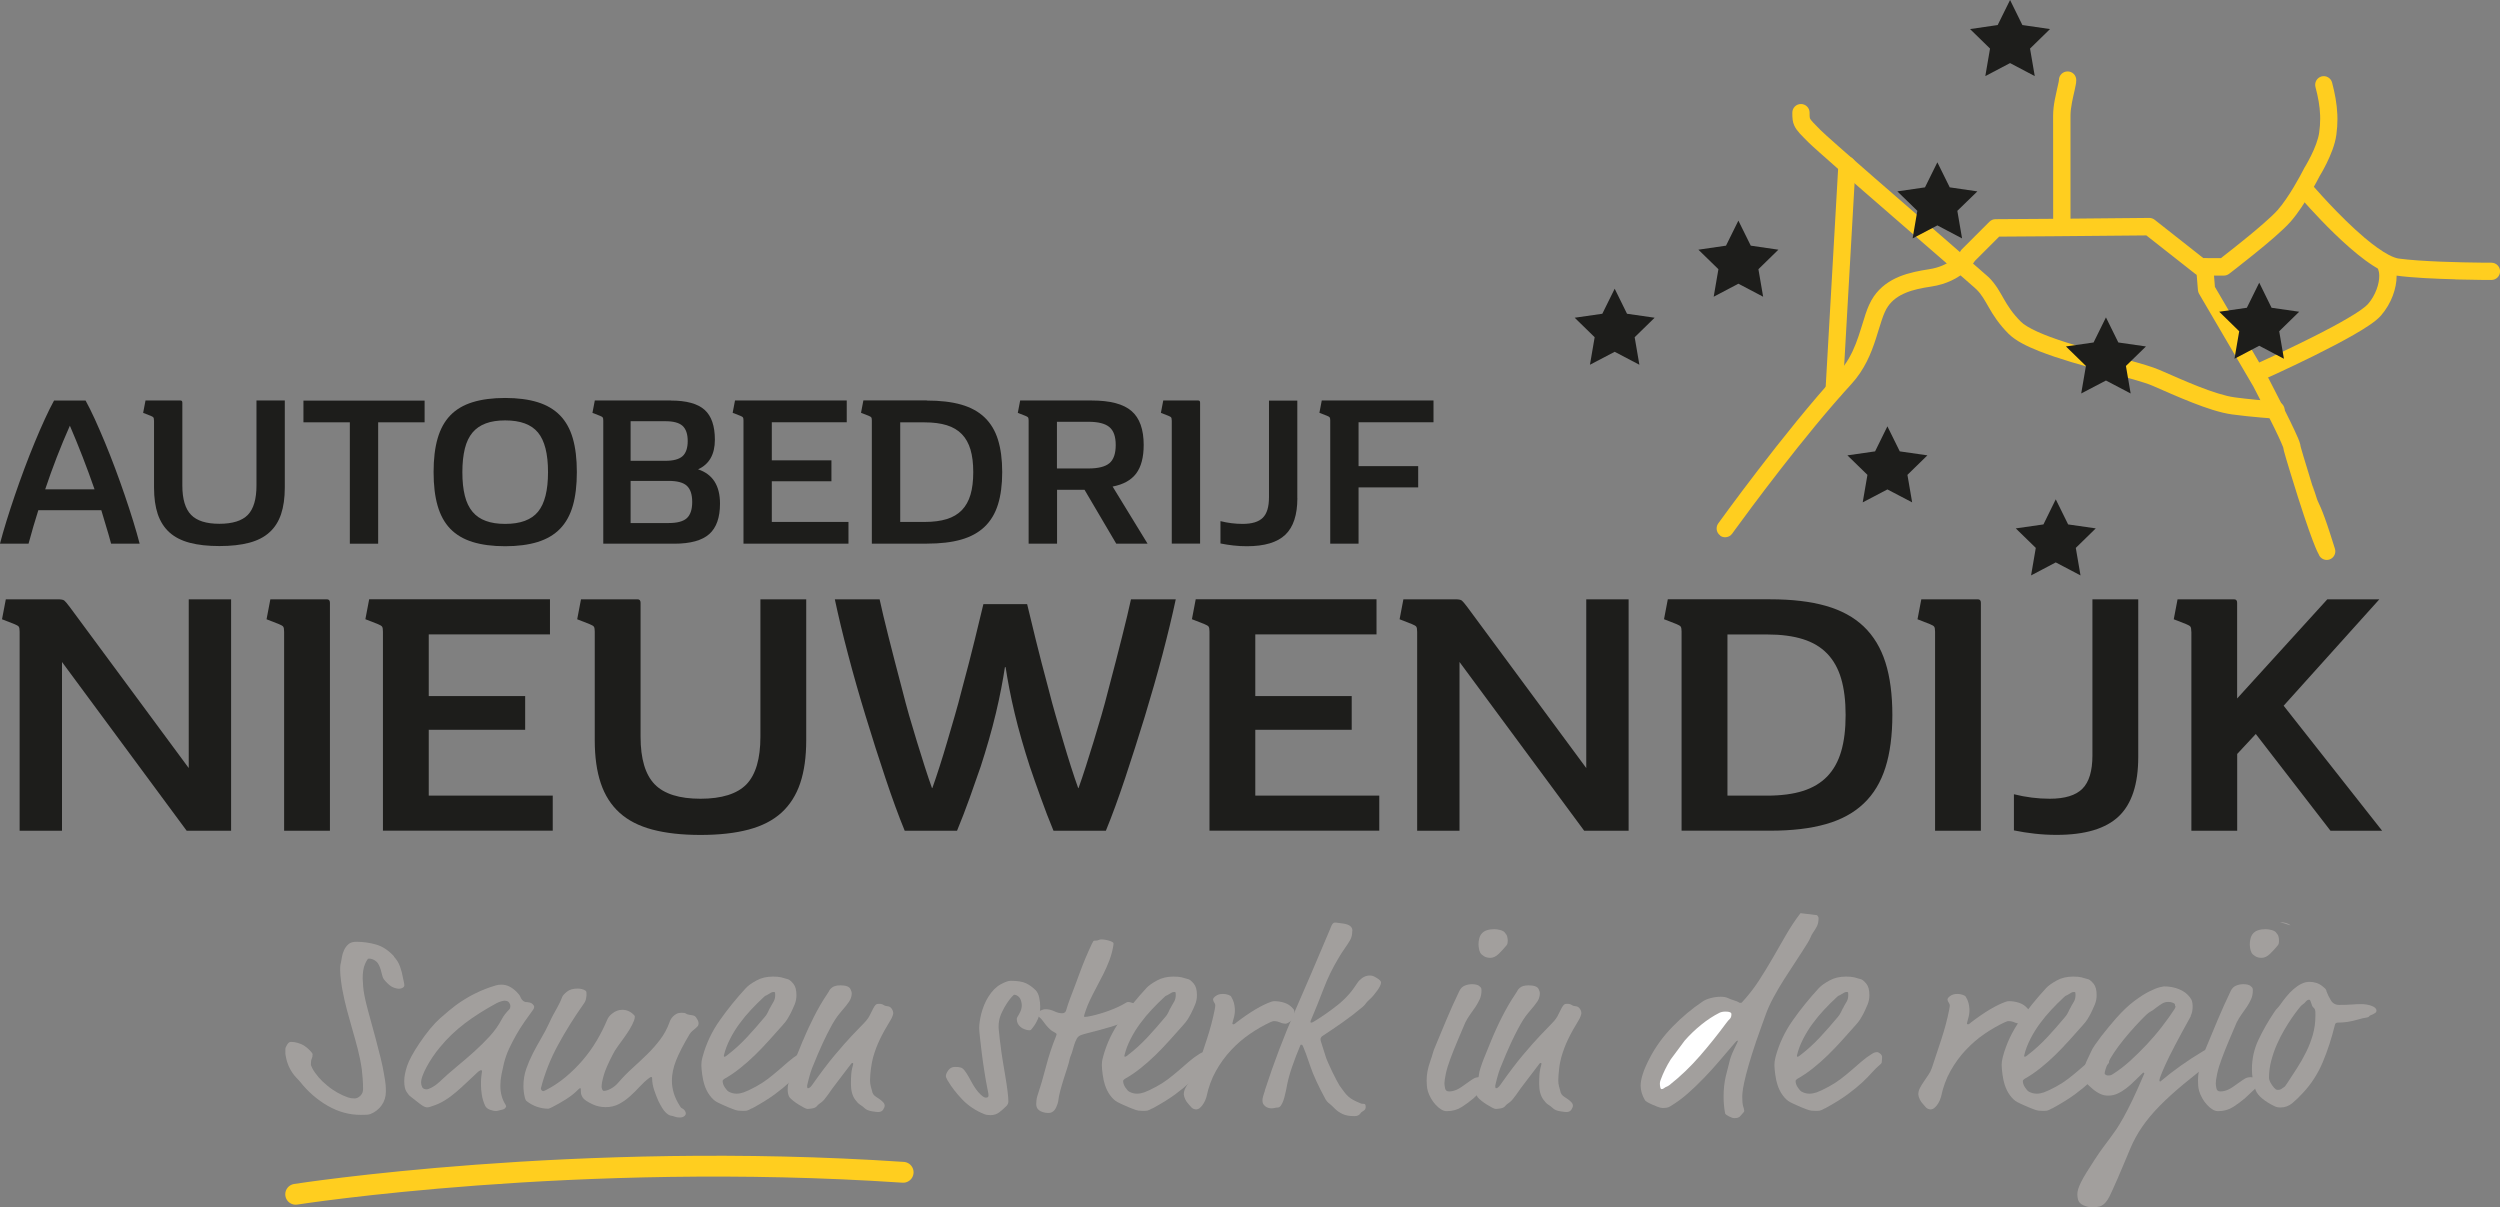 <?xml version="1.0" encoding="UTF-8"?>
<svg id="Laag_1" data-name="Laag 1" xmlns="http://www.w3.org/2000/svg" viewBox="0 0 434.34 209.73">
  <rect x="0" y="0" width="434.34" height="209.73" fill="#808080" stroke="none"/>
  <defs>
    <style>
      .cls-1 {
        fill: #ffce1f;
      }

      .cls-1, .cls-2, .cls-3, .cls-4 {
        stroke-width: 0px;
      }

      .cls-2 {
        fill: #a29f9d;
      }

      .cls-5 {
        fill: none;
        stroke: #ffce1f;
        stroke-linecap: round;
        stroke-linejoin: round;
        stroke-width: 3.62px;
      }

      .cls-3 {
        fill: #1d1d1b;
      }

      .cls-4 {
        fill: #fff;
      }
    </style>
  </defs>
  <path class="cls-3" d="M3.41,109.75c0-.44-.05-.73-.15-.87-.1-.14-.35-.29-.75-.45l-2.16-.84.66-3.47h8.98c.6,0,.99.07,1.17.21.18.14.51.53.99,1.17l20.64,27.94v-29.32h7.36v40.21h-7.72l-21.66-29.32v29.32H3.41v-34.58Z"/>
  <path class="cls-3" d="M49.36,109.75c0-.44-.05-.73-.15-.87-.1-.14-.35-.29-.75-.45l-2.15-.84.66-3.47h9.81c.36,0,.54.2.54.6v39.61h-7.96v-34.58Z"/>
  <path class="cls-3" d="M95.55,104.12v6.1h-21.06v10.71h16.75v5.86h-16.75v11.43h21.54v6.1h-29.5v-34.58c0-.44-.05-.73-.15-.87-.1-.14-.35-.29-.75-.45l-2.15-.84.66-3.47h31.41Z"/>
  <path class="cls-3" d="M103.33,109.75c0-.44-.05-.73-.15-.87-.1-.14-.35-.29-.75-.45l-2.15-.84.66-3.47h9.81c.36,0,.54.2.54.6v23.28c0,3.83.82,6.58,2.45,8.26,1.63,1.68,4.29,2.51,7.96,2.51s6.37-.84,7.99-2.51c1.61-1.68,2.42-4.43,2.42-8.26v-23.87h7.96v24.47c0,2.91-.35,5.41-1.05,7.48-.7,2.07-1.79,3.78-3.26,5.12-1.48,1.34-3.38,2.31-5.71,2.93-2.33.62-5.12.93-8.35.93s-6.01-.31-8.35-.93c-2.33-.62-4.24-1.59-5.71-2.93-1.48-1.34-2.56-3.04-3.26-5.12-.7-2.07-1.05-4.57-1.05-7.48v-18.85Z"/>
  <path class="cls-3" d="M174.59,115.91c-.16,1.08-.37,2.29-.63,3.65-.26,1.36-.57,2.79-.93,4.31-.36,1.52-.77,3.07-1.23,4.67-.46,1.6-.93,3.13-1.41,4.61-.56,1.64-1.2,3.45-1.91,5.44-.72,2-1.45,3.91-2.21,5.74h-9.09c-1.08-2.63-2.19-5.68-3.35-9.15-1.16-3.47-2.3-7.03-3.41-10.68-1.12-3.65-2.15-7.25-3.08-10.8-.94-3.55-1.7-6.74-2.3-9.57h7.78c.36,1.67.87,3.82,1.53,6.43.66,2.61,1.46,5.74,2.42,9.36.36,1.44.76,2.91,1.19,4.43.44,1.52.89,3.02,1.35,4.52.46,1.5.91,2.93,1.35,4.31.44,1.38.86,2.62,1.26,3.74h.06c.4-1.12.82-2.36,1.26-3.74.44-1.37.88-2.81,1.32-4.31.44-1.5.88-3,1.32-4.52.44-1.52.84-2.99,1.2-4.43.92-3.39,1.67-6.31,2.27-8.77.6-2.45,1.1-4.52,1.5-6.19h7.6c.4,1.67.9,3.74,1.5,6.19.6,2.45,1.36,5.37,2.27,8.77.36,1.44.76,2.91,1.2,4.43.44,1.52.88,3.02,1.32,4.52.44,1.5.88,2.93,1.32,4.31.44,1.38.86,2.62,1.26,3.74h.06c.4-1.12.82-2.36,1.26-3.74.44-1.37.89-2.81,1.35-4.31.46-1.5.91-3,1.35-4.52.44-1.52.84-2.99,1.2-4.43.96-3.63,1.77-6.75,2.42-9.36.66-2.61,1.17-4.76,1.53-6.43h7.78c-.6,2.83-1.37,6.02-2.3,9.57-.94,3.55-1.97,7.15-3.08,10.8-1.12,3.65-2.26,7.21-3.41,10.68-1.16,3.47-2.27,6.52-3.35,9.15h-9.1c-.76-1.83-1.5-3.75-2.21-5.74-.72-1.99-1.36-3.81-1.91-5.44-.48-1.48-.95-3.01-1.41-4.61-.46-1.59-.87-3.15-1.23-4.67-.36-1.52-.67-2.95-.93-4.31-.26-1.36-.47-2.57-.63-3.65h-.06Z"/>
  <path class="cls-3" d="M239.15,104.12v6.1h-21.06v10.71h16.75v5.86h-16.75v11.43h21.54v6.1h-29.5v-34.58c0-.44-.05-.73-.15-.87-.1-.14-.35-.29-.75-.45l-2.15-.84.66-3.47h31.41Z"/>
  <path class="cls-3" d="M246.21,109.75c0-.44-.05-.73-.15-.87-.1-.14-.35-.29-.75-.45l-2.15-.84.66-3.47h8.97c.6,0,.99.07,1.17.21.18.14.51.53.99,1.17l20.64,27.94v-29.32h7.36v40.21h-7.72l-21.66-29.32v29.32h-7.36v-34.58Z"/>
  <path class="cls-3" d="M307.59,104.12c3.75,0,6.96.38,9.63,1.14,2.67.76,4.87,1.96,6.58,3.59,1.71,1.64,2.97,3.72,3.77,6.25.8,2.53,1.2,5.58,1.2,9.12s-.4,6.59-1.2,9.12c-.8,2.53-2.05,4.62-3.77,6.25-1.72,1.64-3.91,2.83-6.58,3.59-2.67.76-5.88,1.14-9.63,1.14h-15.44v-34.58c0-.44-.05-.73-.15-.87-.1-.14-.35-.29-.75-.45l-2.15-.84.66-3.47h17.83ZM300.12,138.23h6.88c2.43,0,4.51-.27,6.22-.81,1.71-.54,3.12-1.38,4.22-2.51,1.1-1.14,1.91-2.58,2.43-4.34.52-1.75.78-3.87.78-6.34s-.26-4.59-.78-6.34c-.52-1.76-1.33-3.2-2.43-4.34-1.1-1.14-2.5-1.97-4.22-2.51-1.72-.54-3.79-.81-6.22-.81h-6.88v28Z"/>
  <path class="cls-3" d="M336.19,109.75c0-.44-.05-.73-.15-.87-.1-.14-.35-.29-.75-.45l-2.15-.84.66-3.47h9.81c.36,0,.54.2.54.6v39.61h-7.96v-34.58Z"/>
  <path class="cls-3" d="M371.49,131.53c0,4.71-1.13,8.14-3.38,10.29-2.26,2.15-5.86,3.23-10.8,3.23-1.28,0-2.54-.07-3.8-.21-1.26-.14-2.46-.33-3.62-.57v-6.28c2.07.52,4.15.78,6.22.78,2.63,0,4.53-.58,5.68-1.74,1.16-1.16,1.74-3.09,1.74-5.8v-27.1h7.96v27.4Z"/>
  <path class="cls-3" d="M380.71,109.75c0-.44-.05-.73-.15-.87-.1-.14-.35-.29-.75-.45l-2.15-.84.66-3.47h9.81c.36,0,.54.2.54.6v16.63l15.67-17.23h9.04l-16.63,18.49,17.11,21.72h-8.97l-12.98-16.81-3.23,3.47v13.34h-7.96v-34.58Z"/>
  <path class="cls-2" d="M396.09,160.2c.7,0,1.53.22,1.84.57"/>
  <g>
    <path class="cls-3" d="M14.87,69.59c.49.89,1.02,1.96,1.59,3.2.57,1.25,1.15,2.6,1.76,4.05.6,1.46,1.2,2.97,1.79,4.55.59,1.58,1.15,3.14,1.68,4.7.53,1.55,1.02,3.05,1.46,4.48.44,1.43.81,2.73,1.11,3.88h-4.96c-.27-1.01-.55-2-.85-2.96-.3-.96-.58-1.91-.85-2.85H6.66c-.3.94-.59,1.89-.87,2.85-.28.96-.56,1.95-.83,2.96H0c.3-1.16.67-2.45,1.11-3.88.44-1.43.93-2.92,1.46-4.48.53-1.55,1.09-3.12,1.68-4.7.59-1.58,1.19-3.1,1.79-4.55.6-1.46,1.19-2.81,1.76-4.05.57-1.25,1.1-2.31,1.59-3.2h5.48ZM12.14,73.96c-1.58,3.55-3.01,7.24-4.29,11.06h8.58c-1.33-3.82-2.76-7.51-4.29-11.06Z"/>
    <path class="cls-3" d="M26.75,73.07c0-.27-.03-.45-.09-.54-.06-.09-.22-.18-.46-.28l-1.33-.52.41-2.15h6.07c.22,0,.33.12.33.37v14.39c0,2.37.51,4.07,1.52,5.11,1.01,1.04,2.65,1.55,4.92,1.55s3.94-.52,4.94-1.55c1-1.04,1.5-2.74,1.5-5.11v-14.76h4.92v15.13c0,1.8-.22,3.34-.65,4.62-.43,1.28-1.1,2.34-2.02,3.16-.91.83-2.09,1.43-3.53,1.81-1.44.38-3.16.57-5.16.57s-3.72-.19-5.16-.57c-1.44-.38-2.62-.99-3.53-1.81-.91-.83-1.58-1.88-2.02-3.16-.43-1.28-.65-2.82-.65-4.62v-11.66Z"/>
    <path class="cls-3" d="M60.79,73.37h-8.07v-3.77h21.05v3.77h-8.07v21.09h-4.92v-21.09Z"/>
    <path class="cls-3" d="M75.33,82.02c0-2.27.23-4.22.7-5.85.47-1.63,1.2-2.96,2.2-4,1-1.04,2.29-1.8,3.87-2.29,1.58-.49,3.47-.74,5.66-.74s4.08.25,5.66.74c1.58.49,2.87,1.26,3.88,2.29,1.01,1.04,1.75,2.37,2.22,4,.47,1.63.7,3.58.7,5.85s-.23,4.22-.7,5.85c-.47,1.63-1.21,2.96-2.22,4-1.01,1.04-2.31,1.8-3.88,2.29-1.58.49-3.47.74-5.66.74s-4.08-.25-5.66-.74c-1.58-.49-2.87-1.26-3.87-2.29-1-1.04-1.73-2.37-2.2-4-.47-1.63-.7-3.58-.7-5.85ZM80.33,82.02c0,1.6.14,2.97.43,4.11.28,1.14.73,2.06,1.33,2.78.6.72,1.37,1.25,2.31,1.59.94.35,2.06.52,3.37.52,2.64,0,4.54-.7,5.7-2.11,1.16-1.41,1.74-3.7,1.74-6.88s-.58-5.48-1.74-6.88c-1.16-1.41-3.06-2.11-5.7-2.11-1.31,0-2.43.17-3.37.52-.94.35-1.71.88-2.31,1.59-.6.72-1.05,1.65-1.33,2.79-.28,1.15-.43,2.51-.43,4.09Z"/>
    <path class="cls-3" d="M116.55,69.59c2.71,0,4.67.54,5.86,1.61,1.2,1.07,1.79,2.81,1.79,5.2,0,2.54-.98,4.26-2.92,5.14,2.54.84,3.81,2.82,3.81,5.96,0,2.42-.62,4.18-1.87,5.29-1.25,1.11-3.27,1.67-6.09,1.67h-12.32v-21.39c0-.27-.03-.45-.09-.54-.06-.09-.22-.18-.46-.28l-1.33-.52.41-2.15h13.21ZM109.56,80.06h6.03c1.41,0,2.4-.27,3-.81.59-.54.89-1.42.89-2.63s-.3-2.08-.89-2.63c-.59-.54-1.59-.81-3-.81h-6.03v6.88ZM109.56,90.87h6.62c1.48,0,2.53-.28,3.15-.85.62-.57.93-1.5.93-2.81s-.31-2.24-.93-2.81c-.62-.57-1.67-.85-3.15-.85h-6.62v7.33Z"/>
    <path class="cls-3" d="M147.11,69.59v3.77h-13.02v6.62h10.36v3.63h-10.36v7.07h13.32v3.77h-18.24v-21.39c0-.27-.03-.45-.09-.54-.06-.09-.22-.18-.46-.28l-1.33-.52.41-2.15h19.42Z"/>
    <path class="cls-3" d="M161.02,69.59c2.32,0,4.3.23,5.96.7,1.65.47,3.01,1.21,4.07,2.22,1.06,1.01,1.84,2.3,2.33,3.87.49,1.57.74,3.45.74,5.64s-.25,4.08-.74,5.64c-.49,1.57-1.27,2.86-2.33,3.87-1.06,1.01-2.42,1.75-4.07,2.22-1.65.47-3.64.7-5.96.7h-9.55v-21.39c0-.27-.03-.45-.09-.54-.06-.09-.22-.18-.46-.28l-1.33-.52.41-2.15h11.03ZM156.4,90.68h4.25c1.5,0,2.79-.17,3.85-.5,1.06-.33,1.93-.85,2.61-1.55.68-.7,1.18-1.6,1.5-2.68.32-1.09.48-2.39.48-3.92s-.16-2.84-.48-3.92c-.32-1.08-.82-1.98-1.5-2.68-.68-.7-1.55-1.22-2.61-1.55-1.06-.33-2.34-.5-3.85-.5h-4.25v17.32Z"/>
    <path class="cls-3" d="M183.63,94.46h-4.92v-21.39c0-.27-.03-.45-.09-.54-.06-.09-.22-.18-.46-.28l-1.33-.52.41-2.15h12.43c3.21,0,5.51.61,6.92,1.83,1.41,1.22,2.11,3.19,2.11,5.9,0,2.15-.44,3.8-1.31,4.96-.88,1.16-2.24,1.91-4.09,2.26l6.07,9.92h-5.44l-5.51-9.36h-4.77v9.36ZM183.63,81.39h5.48c1.7,0,2.92-.31,3.64-.92.73-.62,1.09-1.67,1.09-3.15s-.36-2.49-1.09-3.11c-.73-.62-1.94-.93-3.64-.93h-5.48v8.1Z"/>
    <path class="cls-3" d="M203.57,73.07c0-.27-.03-.45-.09-.54-.06-.09-.22-.18-.46-.28l-1.33-.52.41-2.15h6.07c.22,0,.33.12.33.37v24.49h-4.92v-21.39Z"/>
    <path class="cls-3" d="M225.4,86.54c0,2.91-.7,5.03-2.09,6.36-1.39,1.33-3.62,2-6.68,2-.79,0-1.57-.04-2.35-.13-.78-.09-1.52-.2-2.24-.35v-3.88c1.28.32,2.56.48,3.85.48,1.63,0,2.8-.36,3.51-1.07.72-.71,1.07-1.91,1.07-3.59v-16.76h4.92v16.95Z"/>
    <path class="cls-3" d="M249.05,69.59v3.77h-13.02v7.62h10.36v3.7h-10.36v9.77h-4.92v-21.39c0-.27-.03-.45-.09-.54-.06-.09-.22-.18-.46-.28l-1.33-.52.41-2.15h19.42Z"/>
  </g>
  <path class="cls-1" d="M298.86,93.03c-.67-.48-.82-1.42-.34-2.09.02-.02,11.39-15.86,20.93-26.27,2.81-3.04,3.58-6.85,4.67-10.12.37-1.09.79-2.12,1.43-3.05,1.16-1.69,2.78-2.77,4.45-3.45,1.68-.68,3.44-1.01,5.07-1.26,1.97-.29,3.29-1.01,4.16-1.69.87-.67,1.29-1.32,1.37-1.45,0-.01.01-.02.01-.02h0c.06-.12.16-.24.25-.33l4.78-4.78c.28-.28.65-.44,1.05-.44l10.55-.07,16.16-.15c.34,0,.67.11.94.32l8.47,6.67h3.05c.1-.08.22-.17.35-.28.48-.37,1.15-.89,1.91-1.5,1.54-1.22,3.49-2.8,5.1-4.21,1.07-.93,2-1.81,2.5-2.38.93-1.05,1.95-2.59,2.78-3.97.83-1.38,1.47-2.61,1.71-3.07.07-.13.1-.2.1-.2l.07-.13s0,0,.02-.03c.01-.02.04-.06.07-.11.06-.1.15-.25.25-.43.21-.37.51-.91.81-1.52.61-1.22,1.24-2.81,1.4-4,.11-.82.17-1.59.17-2.35,0-.23,0-.45-.01-.67-.06-1.56-.34-3.11-.81-4.89-.21-.8.27-1.62,1.06-1.83.8-.21,1.62.27,1.83,1.07.5,1.91.83,3.69.91,5.53.01.26.02.52.02.79,0,.9-.06,1.81-.19,2.76-.25,1.77-1,3.53-1.68,4.92-.58,1.18-1.11,2.06-1.26,2.31-.14.27-.72,1.4-1.53,2.8-.93,1.6-2.16,3.54-3.46,5.03-.68.77-1.65,1.68-2.77,2.66-1.12.98-2.36,2.01-3.54,2.96-2.34,1.9-4.38,3.45-4.39,3.46-.26.2-.58.31-.91.31h-4.08c-.33,0-.66-.11-.92-.32l-8.47-6.66-15.63.14-9.94.07-4.22,4.22c-.23.36-.76,1.1-1.69,1.89-1.22,1.04-3.16,2.16-5.91,2.57-1.55.23-3.08.53-4.38,1.07-1.31.54-2.35,1.26-3.12,2.37-.38.54-.73,1.34-1.06,2.32-.33.98-.66,2.12-1.06,3.36-.8,2.46-1.93,5.3-4.24,7.82-8.18,8.91-17.92,22.15-20.21,25.3-.33.45-.5.69-.5.69-.29.41-.75.62-1.22.62-.3,0-.61-.09-.87-.28"/>
  <path class="cls-1" d="M395.31,72.74s-4.24-.29-7.52-.74c-2.08-.29-4.47-1.1-6.9-2.05-2.43-.95-4.88-2.05-6.93-2.94-.67-.29-1.87-.68-3.34-1.1-1.47-.42-3.23-.89-5.1-1.4-3.74-1.02-7.9-2.18-11.22-3.49-2.23-.89-4.07-1.79-5.32-3.01-1.71-1.71-2.69-3.27-3.43-4.57-.75-1.3-1.27-2.26-2.1-3.09,0,0,0,0-.02-.02-.02-.01-.04-.03-.06-.06-.05-.05-.13-.12-.22-.2-.19-.17-.44-.39-.76-.67-.63-.56-1.5-1.32-2.55-2.23-2.09-1.82-4.89-4.24-7.86-6.82-5.95-5.16-12.61-10.95-15.89-13.88-.94-.84-1.59-1.43-1.93-1.77-.63-.64-1.11-1.11-1.49-1.53-.38-.42-.69-.83-.93-1.33-.15-.33-.25-.68-.29-1-.06-.44-.06-.83-.06-1.27,0-.83.67-1.5,1.5-1.5s1.5.67,1.5,1.5c0,.43,0,.7.03.84.03.14.03.15.09.26.11.21.64.8,1.77,1.92.16.16.56.53,1.11,1.03.56.5,1.28,1.14,2.12,1.89,1.69,1.49,3.87,3.4,6.26,5.48,4.77,4.16,10.33,8.98,14.34,12.46,2.67,2.32,4.64,4.04,5.25,4.59.08.08.14.13.21.19,1.21,1.22,1.87,2.49,2.57,3.71.71,1.23,1.48,2.47,2.96,3.95.46.48,1.5,1.12,2.85,1.73,1.36.62,3.03,1.23,4.84,1.81,3.62,1.17,7.75,2.23,11.07,3.15,2.23.62,4.06,1.15,5.3,1.68,2.08.9,4.5,1.99,6.83,2.9,2.33.91,4.59,1.65,6.22,1.87,2.34.32,5.3.57,6.62.67.44.03.7.05.7.05.82.06,1.45.77,1.39,1.59-.05.79-.71,1.39-1.49,1.39-.03,0-.07,0-.1,0"/>
  <path class="cls-1" d="M402.8,96.22s-1.07-1.6-4.9-14.15c-.55-1.8-.93-3.07-1.09-3.69-.04-.17-.07-.27-.1-.46,0-.02,0-.04,0-.07-.01-.03-.03-.09-.05-.15-.07-.18-.18-.46-.33-.8-.29-.67-.71-1.56-1.18-2.52-.94-1.93-2.07-4.15-2.83-5.62-.44-.85-.75-1.45-.82-1.59l-9.44-16.12c-.12-.2-.18-.41-.2-.63l-.32-3.93h0c-.07-.82.54-1.54,1.37-1.61.82-.07,1.55.54,1.61,1.37l.29,3.59,9.29,15.86.04.06s.97,1.86,2.09,4.08c1.12,2.22,2.38,4.77,3.01,6.25.18.44.31.75.4,1.13.01.07.03.15.04.25,0,0,0,0,0,.02.02.07.05.2.1.37.09.33.23.81.41,1.41.36,1.21.88,2.91,1.51,4.96,1.27,4.1-1-3.38.83,2.43.26.83.77,1.25,2.4,6.37.46,1.46.73,2.29.73,2.3.25.79-.18,1.63-.97,1.88-.15.05-.3.07-.45.07-.63,0-1.22-.41-1.42-1.04"/>
  <path class="cls-1" d="M318.57,69.27c-.83-.05-1.45-.75-1.41-1.58l2.23-39.11c.05-.82.75-1.46,1.58-1.41.83.05,1.46.75,1.41,1.58l-2.23,39.11c-.05.8-.7,1.41-1.49,1.41-.03,0-.06,0-.09,0"/>
  <path class="cls-1" d="M426.61,48.53c-3.45-.09-7.54-.27-10.29-.65-.91-.13-1.78-.47-2.66-.93-.89-.46-1.79-1.04-2.7-1.71-1.81-1.33-3.66-2.99-5.34-4.61-3.36-3.25-6.02-6.38-6.04-6.4-.54-.63-.46-1.57.17-2.11.63-.53,1.57-.46,2.11.17,0,0,.07.08.2.23.13.15.32.37.57.64.49.55,1.19,1.33,2.04,2.23,1.69,1.79,3.95,4.07,6.18,5.95,1.49,1.25,2.97,2.33,4.19,2.96.69.36,1.3.57,1.7.62,1.87.26,4.63.43,7.32.54,2.69.11,5.32.15,6.99.17,1.11.01,1.79.01,1.8.01.83,0,1.5.67,1.5,1.5s-.67,1.5-1.5,1.5c0,0-2.79,0-6.23-.09"/>
  <polygon class="cls-3" points="302.02 38.33 304.17 42.68 308.97 43.38 305.5 46.77 306.32 51.55 302.02 49.29 297.73 51.55 298.55 46.77 295.07 43.38 299.87 42.68 302.02 38.33"/>
  <polyline class="cls-3" points="273.58 55.2 278.38 54.51 280.53 50.16 282.67 54.51 287.47 55.2 284 58.59 284.82 63.37 280.53 61.12 276.23 63.37 277.05 58.59 273.58 55.2"/>
  <polygon class="cls-3" points="327.91 74.07 330.06 78.42 334.86 79.11 331.39 82.5 332.21 87.28 327.91 85.03 323.62 87.28 324.44 82.5 320.96 79.11 325.77 78.42 327.91 74.07"/>
  <polygon class="cls-3" points="365.88 55.14 368.03 59.5 372.83 60.19 369.35 63.58 370.17 68.36 365.88 66.11 361.58 68.36 362.4 63.58 358.93 60.19 363.73 59.5 365.88 55.14"/>
  <polygon class="cls-3" points="357.16 86.75 359.31 91.11 364.11 91.8 360.64 95.19 361.46 99.97 357.16 97.71 352.87 99.97 353.69 95.19 350.21 91.8 355.02 91.11 357.16 86.75"/>
  <polygon class="cls-3" points="336.59 28.2 338.74 32.55 343.54 33.25 340.06 36.63 340.88 41.42 336.59 39.16 332.29 41.42 333.11 36.63 329.64 33.25 334.44 32.55 336.59 28.2"/>
  <path class="cls-1" d="M356.71,38.68s-.01-16.08-.01-18.56c0-.99.13-1.95.3-2.83.24-1.26.54-2.4.66-3.03.04-.2.05-.35.05-.35,0-.83.67-1.5,1.51-1.5s1.5.67,1.5,1.5c0,.33-.04.6-.1.89-.05.29-.12.59-.19.92-.15.65-.32,1.37-.46,2.12-.15.77-.25,1.57-.25,2.28,0,1.24,0,5.88,0,10.21,0,4.33,0,8.34,0,8.35,0,.83-.67,1.51-1.5,1.51-.83,0-1.51-.67-1.51-1.5"/>
  <path class="cls-1" d="M390.81,65.4c-.34-.76,0-1.65.76-1.99,0,0,.47-.21,1.27-.58.8-.37,1.94-.89,3.26-1.51,2.64-1.24,6.02-2.88,8.98-4.46,1.97-1.05,3.75-2.09,4.96-2.92.68-.47,1.18-.9,1.35-1.1,1.33-1.52,1.99-3.55,1.97-4.91,0-.48-.08-.86-.17-1.08-.32-.77.04-1.65.81-1.97.77-.32,1.65.04,1.97.81.29.7.4,1.46.41,2.24-.01,2.2-.89,4.75-2.7,6.87-.5.57-1.13,1.06-1.92,1.61-.79.55-1.73,1.12-2.77,1.72-2.08,1.2-4.56,2.48-6.95,3.67-4.79,2.37-9.22,4.35-9.23,4.35-.2.09-.41.13-.61.13-.58,0-1.13-.33-1.38-.89"/>
  <polygon class="cls-3" points="392.51 49.11 394.65 53.47 399.45 54.16 395.98 57.55 396.8 62.33 392.51 60.07 388.21 62.33 389.03 57.55 385.56 54.16 390.36 53.47 392.51 49.11"/>
  <polygon class="cls-3" points="349.22 0 351.36 4.35 356.16 5.05 352.69 8.44 353.51 13.22 349.22 10.96 344.92 13.22 345.74 8.44 342.27 5.05 347.07 4.35 349.22 0"/>
  <path class="cls-2" d="M68.42,166.18c.5.53.86,1.12,1.09,1.78.23.66.39,1.27.48,1.83.06.26.12.53.17.79.06.26.09.47.09.62s-.09.28-.28.4c-.19.12-.4.18-.63.18-.2,0-.45-.04-.74-.13-.41-.12-.79-.35-1.16-.7-.37-.35-.62-.63-.77-.84-.12-.18-.21-.41-.28-.71-.07-.29-.15-.6-.24-.92-.09-.32-.22-.64-.39-.95-.17-.31-.42-.55-.74-.73-.32-.18-.64-.26-.96-.26-.15,0-.36.31-.63.92-.28.62-.42,1.47-.42,2.55,0,.24.03.72.09,1.45.06.73.23,1.7.53,2.91.17.71.41,1.58.7,2.64.29,1.06.59,2.16.9,3.3.31,1.14.6,2.28.88,3.41.28,1.13.49,2.14.63,3.02.15.82.23,1.41.26,1.76.03.35.04.73.04,1.14,0,.91-.25,1.71-.74,2.4-.5.69-1.15,1.2-1.97,1.52-.18.06-.38.1-.61.11-.23.01-.6.02-1.09.02-1.96,0-3.84-.52-5.67-1.56-1.82-1.04-3.44-2.44-4.84-4.21-.17-.21-.38-.42-.61-.66-.23-.23-.47-.52-.7-.86-.23-.34-.45-.73-.66-1.19-.2-.46-.37-.99-.48-1.61-.06-.23-.09-.46-.09-.66v-.66c0-.21.1-.47.31-.79.2-.32.42-.48.66-.48.38,0,.77.06,1.18.18s.76.26,1.05.44c.41.26.77.56,1.07.88.31.32.46.54.46.66,0,.32-.05.58-.15.77-.1.19-.15.52-.15.99,0,.09.03.19.09.31.06.12.12.25.18.4.29.53.66,1.04,1.09,1.54.44.5.93.98,1.49,1.43.55.46,1.14.86,1.75,1.21.61.35,1.23.63,1.84.84.35.12.73.18,1.14.18.35,0,.69-.15,1.01-.46.32-.31.48-.7.48-1.17,0-.59-.02-1.19-.07-1.81s-.1-1.14-.15-1.58c-.17-1.23-.41-2.42-.7-3.54-.29-1.13-.6-2.25-.92-3.35-.32-1.1-.63-2.22-.94-3.37-.31-1.15-.58-2.33-.81-3.57-.03-.12-.07-.32-.11-.62-.04-.29-.09-.61-.13-.95-.04-.34-.08-.67-.11-1.01-.03-.34-.04-.61-.04-.81,0-.5.01-.82.04-.97.09-.35.17-.76.24-1.23.07-.47.2-.91.39-1.32.19-.41.44-.76.77-1.04.32-.28.77-.42,1.36-.42,1.17,0,2.31.16,3.44.48,1.12.32,2.17,1.01,3.13,2.07Z"/>
  <path class="cls-2" d="M90.44,173.27c.09.24.23.43.42.59.19.16.4.24.63.24.12,0,.31.03.57.09s.48.22.66.48c.06.09.09.18.09.26,0,.15-.06.31-.18.48-.5.68-1,1.38-1.51,2.11-.51.73-.99,1.5-1.44,2.29-.45.79-.87,1.6-1.25,2.42-.38.82-.67,1.66-.88,2.51-.15.62-.28,1.26-.42,1.92-.13.66-.2,1.33-.2,2,0,.59.07,1.16.22,1.72s.38,1.09.7,1.58c.06.12.09.21.09.26s-.06.16-.18.31c-.12.15-.37.25-.74.31-.15.03-.28.07-.42.11s-.27.07-.42.07c-.32,0-.68-.07-1.07-.22-.39-.15-.66-.37-.81-.66-.29-.64-.49-1.28-.59-1.92-.1-.63-.15-1.25-.15-1.87,0-.67.03-1.2.09-1.56.06-.37.09-.58.09-.64,0-.15-.06-.22-.17-.22-.18,0-.53.26-1.05.79l-2.36,2.2c-.58.53-1.11.98-1.58,1.34-.47.37-.9.68-1.31.92-.41.25-.8.46-1.18.62-.38.16-.76.3-1.14.42-.15.06-.28.1-.39.13-.12.03-.22.04-.31.04-.12,0-.25-.02-.39-.07-.15-.04-.33-.14-.55-.29-.22-.15-.5-.35-.83-.62-.34-.26-.77-.6-1.29-1.01-.12-.09-.31-.33-.57-.73-.26-.4-.39-1.02-.39-1.87,0-.73.17-1.6.5-2.6.33-1,1.04-2.3,2.12-3.92,1.31-1.94,2.52-3.4,3.63-4.38,1.11-.98,2-1.72,2.67-2.22,2.16-1.59,4.49-2.75,7-3.48.29-.09.61-.13.96-.13.5,0,.96.11,1.4.33.44.22.86.54,1.27.95.12.12.24.26.37.42.13.16.23.32.28.46ZM87.64,173.84c-.06,0-.23.04-.5.11-.28.07-.56.18-.85.33-2.07,1.12-3.92,2.29-5.54,3.52-1.62,1.23-3.06,2.61-4.31,4.14-.47.56-.9,1.13-1.29,1.72-.39.59-.74,1.15-1.03,1.7-.29.54-.53,1.05-.7,1.52-.18.47-.26.87-.26,1.19,0,.26.06.53.18.79.12.26.38.4.79.4.17,0,.47-.11.9-.33.42-.22.84-.52,1.25-.9,1.02-.97,2.06-1.89,3.11-2.75,1.05-.87,2.06-1.73,3.02-2.6.96-.87,1.86-1.75,2.69-2.66.83-.91,1.52-1.89,2.08-2.95.15-.29.34-.59.57-.88.23-.29.47-.56.7-.79.15-.15.22-.37.22-.66,0-.15-.07-.33-.22-.55-.15-.22-.41-.33-.79-.33Z"/>
  <path class="cls-2" d="M101.68,172.08c.12.06.18.15.2.29.01.13.02.32.02.55,0,.12-.03.32-.09.62-.06.29-.2.6-.44.92-1.6,2.26-3.07,4.61-4.4,7.05-1.33,2.44-2.33,4.96-3,7.58,0,.12.04.23.13.33.09.1.17.15.26.15s.25-.06.48-.18c1.17-.59,2.29-1.33,3.37-2.22,1.08-.9,2.08-1.88,3-2.95.92-1.07,1.74-2.21,2.45-3.41.71-1.2,1.32-2.41,1.82-3.61.18-.44.48-.82.92-1.14.52-.41,1.09-.62,1.71-.62.76,0,1.43.29,2.01.88.09.09.14.15.15.18.01.03.02.07.02.13,0,.18-.04.4-.13.66-.2.53-.46,1.04-.77,1.54-.31.5-.63.99-.98,1.47s-.71.98-1.07,1.48c-.37.5-.68,1.01-.94,1.54-.73,1.41-1.23,2.55-1.49,3.44-.26.88-.39,1.57-.39,2.07,0,.12.04.26.11.44.07.18.17.26.28.26.32,0,.72-.12,1.2-.38.48-.25.93-.61,1.33-1.08.76-.88,1.57-1.71,2.43-2.49.86-.78,1.71-1.57,2.54-2.38s1.59-1.67,2.28-2.58,1.23-1.92,1.64-3.04c.03-.12.09-.27.2-.46.1-.19.24-.37.42-.55.18-.18.38-.32.61-.44.23-.12.53-.18.88-.18.2,0,.36.02.48.04.12.03.2.07.26.11.06.04.12.08.2.11.07.03.2.06.37.09.5.06.82.14.96.24.15.1.31.32.48.64.12.21.18.41.18.62s-.06.38-.18.51c-.12.13-.26.26-.42.4-.16.13-.33.27-.5.42-.17.15-.34.34-.48.57-1.08,1.82-1.86,3.34-2.34,4.56-.48,1.22-.72,2.39-.72,3.5,0,.7.11,1.42.33,2.16.22.73.58,1.48,1.07,2.25.09.15.16.24.22.29.06.04.12.08.18.11.15.06.28.18.42.35.13.18.2.35.2.53s-.1.34-.28.48c-.19.15-.44.22-.77.22s-.6-.04-.83-.13c-.23-.09-.51-.16-.83-.22-.23-.06-.52-.26-.85-.59-.34-.34-.74-.98-1.2-1.92-.23-.5-.47-1.12-.72-1.85-.25-.73-.37-1.42-.37-2.07,0-.18-.06-.26-.17-.26-.09,0-.2.06-.35.18-.55.41-1.1.91-1.64,1.5-.54.59-1.1,1.15-1.69,1.67-.58.53-1.22.98-1.9,1.34-.69.37-1.47.55-2.34.55-.79,0-1.53-.16-2.23-.48-.93-.44-1.51-.83-1.73-1.17-.22-.34-.33-.67-.33-.99,0-.29,0-.48-.02-.55-.02-.07-.05-.11-.11-.11s-.16.07-.31.22c-.64.65-1.37,1.23-2.19,1.74-.82.51-1.6.96-2.36,1.34-.15.06-.28.12-.39.18-.12.06-.22.09-.31.09-.64,0-1.28-.11-1.93-.33-.64-.22-1.23-.54-1.75-.95-.09-.06-.15-.12-.2-.2-.04-.07-.09-.2-.15-.38-.18-.73-.26-1.44-.26-2.11,0-1.03.16-2,.48-2.93.32-.92.71-1.83,1.16-2.71.45-.88.93-1.75,1.44-2.62.51-.87.97-1.74,1.38-2.62.29-.65.55-1.17.77-1.56.22-.4.41-.74.57-1.03.16-.29.31-.59.46-.88.15-.29.31-.66.48-1.1.09-.23.36-.54.81-.9.45-.37,1.07-.55,1.86-.55.53,0,.98.12,1.36.35Z"/>
  <path class="cls-2" d="M130.61,192.56c-.41.24-.7.37-.88.4-.18.03-.41.04-.7.04-.26,0-.52-.01-.77-.04-.25-.03-.55-.12-.9-.26-.23-.09-.5-.19-.79-.31-.29-.12-.58-.24-.85-.37-.28-.13-.52-.24-.72-.33-.2-.09-.35-.16-.44-.22-.44-.23-.85-.62-1.25-1.15-.39-.53-.71-1.16-.94-1.89-.15-.44-.27-1.01-.37-1.72-.1-.71-.15-1.26-.15-1.67,0-.21.01-.42.04-.64.03-.22.09-.49.18-.81.61-2.26,1.6-4.37,2.98-6.32,1.37-1.95,2.89-3.82,4.55-5.62.38-.41.98-.84,1.82-1.3s1.79-.68,2.87-.68c.58,0,1.06.04,1.44.13.38.09.79.21,1.23.35.23.09.53.35.88.77.35.43.53,1.08.53,1.96,0,.59-.1,1.13-.31,1.63-.2.5-.44,1.01-.7,1.54-.23.44-.45.81-.63,1.1-.19.29-.45.62-.77.97-.76.85-1.54,1.73-2.34,2.62-.8.9-1.63,1.75-2.47,2.58-.85.82-1.71,1.59-2.6,2.29-.89.71-1.8,1.32-2.74,1.85-.18.12-.26.24-.26.35,0,.35.12.72.37,1.1.25.38.47.63.68.75.44.24.89.35,1.36.35.38,0,.79-.07,1.23-.22.44-.15,1.15-.48,2.14-1.01.76-.41,1.45-.86,2.08-1.34.63-.48,1.23-.98,1.82-1.48.58-.5,1.16-1,1.73-1.5.57-.5,1.19-.95,1.86-1.37.23-.15.42-.23.55-.26.13-.03.24-.04.33-.04.15,0,.33.09.55.26.22.18.33.38.33.62,0,.21,0,.34-.02.4-.02.06-.02.12-.02.18,0,.09,0,.19-.02.31-.02.12-.08.22-.2.31-.52.44-1.01.92-1.47,1.43-.45.51-1.01,1.08-1.66,1.7-.66.62-1.5,1.31-2.52,2.07-1.02.76-2.36,1.6-4.03,2.51ZM133.89,174.9c.2-.32.39-.64.55-.95.16-.31.24-.67.24-1.08,0-.18,0-.31-.02-.4-.02-.09-.1-.13-.24-.13-.18,0-.34.04-.48.13-.15.09-.29.18-.44.26-.23.15-.39.23-.46.24-.07.01-.21.12-.42.33-.7.65-1.41,1.35-2.12,2.11-.72.76-1.39,1.57-2.01,2.42-.63.85-1.18,1.75-1.66,2.69-.48.94-.84,1.89-1.07,2.86,0,.15.03.22.09.22s.16-.04.31-.13c1.31-1,2.51-2.08,3.59-3.24,1.08-1.16,2.11-2.34,3.11-3.54.18-.21.3-.37.37-.51.07-.13.14-.26.2-.37.06-.12.12-.24.17-.37.06-.13.16-.32.31-.55Z"/>
  <path class="cls-2" d="M139.54,180.71c.32-.76.63-1.48.94-2.14.31-.66.62-1.31.94-1.94.32-.63.67-1.28,1.05-1.94.38-.66.82-1.36,1.31-2.09.18-.26.28-.45.33-.55.04-.1.17-.24.37-.42.32-.29.83-.44,1.53-.44.96,0,1.55.22,1.75.66.06.12.11.24.15.37.04.13.07.27.07.42,0,.24-.06.51-.18.84-.12.32-.38.73-.79,1.23-.15.18-.5.6-1.07,1.28-.57.67-1.15,1.57-1.73,2.69-.32.59-.74,1.42-1.25,2.51-.51,1.09-1.13,2.54-1.86,4.36-.09.21-.18.47-.28.79-.1.32-.2.65-.28.99-.09.34-.16.63-.22.88-.06.25-.09.39-.09.42,0,.09,0,.18.02.29.01.1.05.15.11.15.23,0,.48-.19.74-.57,1.49-2.11,2.8-3.85,3.94-5.2,1.14-1.35,2.12-2.47,2.95-3.35s1.52-1.59,2.06-2.14c.54-.54.93-1.08,1.16-1.61.2-.41.37-.74.5-.99.13-.25.25-.43.35-.55.1-.12.2-.19.31-.22.1-.03.23-.04.37-.04.32,0,.58.07.77.2.19.13.46.21.81.24.23.03.44.17.61.42.17.25.26.51.26.77,0,.09-.04.26-.13.51-.09.25-.19.46-.31.64-.79,1.29-1.42,2.42-1.88,3.39-.47.97-.86,2.01-1.18,3.13-.06.24-.12.53-.2.88-.07.35-.13.72-.18,1.1-.04.38-.08.76-.11,1.12-.03.37-.04.65-.04.86,0,.41.04.77.13,1.08.09.31.16.58.22.81.06.41.29.75.7,1.01.41.26.69.46.83.57.17.15.33.29.46.44.13.15.2.34.2.57,0,.15-.09.36-.26.64-.17.28-.47.42-.88.42-.18,0-.53-.04-1.07-.13-.54-.09-.94-.25-1.2-.48-.32-.29-.61-.52-.88-.68-.26-.16-.54-.45-.83-.86-.5-.67-.74-1.58-.74-2.73,0-1.29.07-2.18.2-2.66s.2-.76.2-.81c0-.12-.04-.18-.13-.18s-.18.06-.26.18c-.9,1.2-1.67,2.21-2.3,3.02s-1.2,1.59-1.73,2.36c-.23.32-.43.58-.59.77-.16.19-.31.35-.46.46-.15.12-.28.22-.42.31-.13.09-.27.22-.42.4-.18.21-.44.34-.79.4s-.63.09-.83.09c-.15,0-.36-.07-.63-.22-.28-.15-.58-.32-.92-.53-.34-.21-.65-.43-.94-.66-.29-.23-.51-.44-.66-.62-.09-.12-.16-.3-.22-.55-.06-.25-.09-.49-.09-.73,0-.35.02-.64.07-.86.04-.22.09-.42.15-.62.06-.19.12-.38.18-.55.06-.18.1-.38.13-.62.03-.32.12-.73.28-1.23.16-.5.35-1.03.57-1.58s.44-1.12.68-1.67.44-1.06.61-1.5Z"/>
  <path class="cls-2" d="M179.89,171.99c.32.32.54.77.66,1.34.12.57.17,1.08.17,1.52,0,.85-.13,1.57-.39,2.16-.26.59-.55,1.09-.88,1.5-.17.24-.29.37-.35.42-.06.04-.15.07-.26.07-.23,0-.51-.06-.83-.18-.32-.12-.55-.25-.7-.4-.44-.35-.66-.82-.66-1.41,0-.09.04-.21.13-.35.2-.32.38-.65.52-.97s.22-.67.22-1.06c0-.18-.03-.38-.09-.62-.06-.23-.13-.42-.22-.57-.09-.15-.23-.29-.42-.42-.19-.13-.37-.2-.55-.2-.09,0-.26.14-.5.42-.25.28-.52.64-.81,1.08-.29.44-.57.93-.83,1.48-.26.54-.44,1.06-.52,1.56-.03.15-.05.31-.07.49-.01.18-.02.4-.02.66,0,.06.01.21.04.46.03.25.06.53.09.84.03.31.06.6.09.88.03.28.06.49.09.64.09.82.21,1.73.37,2.71.16.98.32,1.95.48,2.88.16.94.29,1.81.39,2.6.1.79.15,1.41.15,1.85,0,.29-.12.56-.35.79-.41.41-.82.78-1.25,1.1-.42.32-.93.48-1.51.48-.44,0-.8-.06-1.09-.18-1.46-.59-2.71-1.41-3.74-2.47s-1.92-2.2-2.65-3.43c-.06-.12-.12-.24-.18-.38-.06-.13-.09-.23-.09-.29,0-.32.15-.67.44-1.06.29-.38.67-.57,1.14-.57.44,0,.77.04,1.01.11.23.07.45.24.66.51.26.35.5.71.7,1.08.2.37.41.73.61,1.1.2.37.43.73.68,1.08.25.35.53.68.85.97.23.21.41.34.53.4.12.06.23.09.35.09.29,0,.44-.12.44-.35,0-.09,0-.2-.02-.33-.02-.13-.08-.48-.2-1.03-.15-.73-.31-1.64-.48-2.73-.17-1.09-.33-2.16-.46-3.21-.13-1.06-.24-2-.33-2.84s-.13-1.37-.13-1.61c0-.29.03-.66.09-1.1.06-.44.15-.91.28-1.41s.3-1,.5-1.5c.2-.5.44-.95.7-1.37.64-1.03,1.35-1.75,2.12-2.18.77-.42,1.36-.64,1.77-.64,1.2,0,2.09.15,2.69.44.6.29,1.13.68,1.6,1.15Z"/>
  <path class="cls-2" d="M193.41,164.38c-.15.85-.37,1.68-.68,2.49-.31.81-.66,1.6-1.05,2.38-.39.78-.8,1.55-1.2,2.31-.41.76-.79,1.51-1.14,2.25-.12.24-.23.5-.35.79-.12.29-.23.58-.33.86-.1.28-.18.52-.24.73-.06.21-.09.32-.09.35,0,.09.06.13.17.13.06,0,.2-.01.42-.04.22-.03.44-.07.68-.13.96-.21,2-.51,3.11-.92,1.11-.41,2.03-.84,2.76-1.28.23-.15.39-.22.48-.22.18,0,.39.04.63.11.25.07.48.16.7.26s.41.23.57.37c.16.15.24.28.24.4,0,.29-.12.59-.35.9-.23.31-.6.57-1.09.77-.58.24-.96.41-1.14.53-.18.12-.45.25-.83.4-.53.21-1.14.41-1.84.62s-1.38.4-2.03.57c-.66.18-1.25.33-1.77.46-.53.13-.9.24-1.14.33-.38.12-.66.34-.83.66-.17.32-.32.68-.44,1.06-.12.38-.22.73-.31,1.06-.06.24-.14.47-.24.7-.1.24-.18.47-.24.71-.06.35-.19.84-.39,1.45-.2.62-.42,1.27-.63,1.96-.22.69-.42,1.39-.61,2.09-.19.7-.31,1.34-.37,1.89-.03.21-.14.53-.33.97-.19.44-.45.73-.77.88-.09.06-.2.09-.33.11s-.24.02-.33.02c-.26,0-.55-.04-.85-.13-.31-.09-.55-.21-.72-.35-.32-.24-.48-.59-.48-1.06,0-.18.01-.39.04-.64.03-.25.07-.48.13-.68.55-1.64,1.06-3.38,1.53-5.2.47-1.82,1.05-3.58,1.75-5.29.06-.18.09-.28.09-.31,0-.09-.07-.18-.22-.26-.41-.21-.74-.42-.98-.66-.25-.24-.47-.47-.66-.71-.19-.23-.37-.48-.55-.73-.17-.25-.39-.48-.66-.68-.12-.09-.18-.18-.2-.29-.02-.1-.02-.18-.02-.24,0-.15.04-.26.13-.33.09-.07.22-.15.39-.24.15-.06.28-.11.39-.15.12-.04.28-.07.48-.07.5,0,.99.12,1.49.35.5.24.95.35,1.36.35s.66-.21.74-.62c.15-.53.38-1.22.7-2.07.52-1.35,1.09-2.84,1.68-4.47.6-1.63,1.28-3.25,2.04-4.87.15-.29.24-.46.28-.51.04-.04.11-.07.2-.07.35,0,.58-.04.7-.11.12-.07.29-.11.53-.11.2,0,.47.03.79.09.32.06.61.15.88.26.26.12.39.22.39.31v.18c0,.06-.02.16-.04.31Z"/>
  <path class="cls-2" d="M200.19,192.56c-.41.24-.7.37-.88.4-.18.03-.41.04-.7.04-.26,0-.52-.01-.77-.04-.25-.03-.55-.12-.9-.26-.23-.09-.5-.19-.79-.31-.29-.12-.58-.24-.85-.37-.28-.13-.52-.24-.72-.33-.2-.09-.35-.16-.44-.22-.44-.23-.85-.62-1.25-1.15-.39-.53-.71-1.16-.94-1.89-.15-.44-.27-1.01-.37-1.72-.1-.71-.15-1.26-.15-1.67,0-.21.01-.42.04-.64.03-.22.09-.49.18-.81.61-2.26,1.6-4.37,2.98-6.32,1.37-1.95,2.89-3.82,4.55-5.62.38-.41.98-.84,1.82-1.3s1.79-.68,2.87-.68c.58,0,1.06.04,1.44.13.38.09.79.21,1.23.35.23.09.53.35.88.77.35.43.53,1.08.53,1.96,0,.59-.1,1.13-.31,1.63-.2.5-.44,1.01-.7,1.54-.23.44-.45.81-.63,1.1-.19.29-.45.62-.77.97-.76.85-1.54,1.73-2.34,2.62-.8.9-1.63,1.75-2.47,2.58-.85.82-1.71,1.59-2.6,2.29-.89.71-1.8,1.32-2.74,1.85-.18.12-.26.24-.26.35,0,.35.12.72.37,1.1.25.38.47.63.68.75.44.24.89.35,1.36.35.38,0,.79-.07,1.23-.22.44-.15,1.15-.48,2.14-1.01.76-.41,1.45-.86,2.08-1.34.63-.48,1.23-.98,1.82-1.48.58-.5,1.16-1,1.73-1.5.57-.5,1.19-.95,1.86-1.37.23-.15.42-.23.55-.26.13-.03.24-.04.33-.04.15,0,.33.09.55.26.22.18.33.38.33.62,0,.21,0,.34-.02.4-.02.06-.02.12-.02.18,0,.09,0,.19-.02.31-.02.12-.08.22-.2.31-.52.44-1.01.92-1.47,1.43-.45.51-1.01,1.08-1.66,1.7-.66.62-1.5,1.31-2.52,2.07-1.02.76-2.36,1.6-4.03,2.51ZM203.48,174.9c.2-.32.39-.64.55-.95.16-.31.24-.67.24-1.08,0-.18,0-.31-.02-.4-.02-.09-.1-.13-.24-.13-.18,0-.34.04-.48.13-.15.09-.29.18-.44.26-.23.15-.39.23-.46.24-.07.01-.21.12-.42.33-.7.65-1.41,1.35-2.12,2.11-.72.76-1.39,1.57-2.01,2.42-.63.85-1.18,1.75-1.66,2.69-.48.94-.84,1.89-1.07,2.86,0,.15.03.22.09.22s.16-.04.31-.13c1.31-1,2.51-2.08,3.59-3.24,1.08-1.16,2.11-2.34,3.11-3.54.18-.21.3-.37.37-.51.07-.13.14-.26.2-.37.06-.12.12-.24.17-.37.06-.13.16-.32.31-.55Z"/>
  <path class="cls-2" d="M213.89,173.14c.23.38.39.74.48,1.08.09.34.15.7.17,1.08.03.59-.06,1.19-.26,1.81-.06.26-.1.43-.13.51-.03.07-.04.14-.04.2,0,.09.04.13.13.13.09.06.28-.04.57-.31,2.42-1.85,4.45-3.05,6.08-3.61.17-.06.35-.09.52-.09.61,0,1.2.1,1.77.29.57.19,1.04.51,1.42.95.12.09.2.21.24.37.04.16.05.29.02.37.03.32-.02.6-.13.84-.12.24-.26.43-.44.59-.18.16-.35.29-.53.37-.17.09-.31.13-.39.13-.32,0-.65-.07-.98-.22-.34-.15-.66-.22-.98-.22-.15-.03-.38.03-.7.18-1.2.56-2.38,1.23-3.54,2.03-1.17.79-2.25,1.73-3.26,2.8-1.01,1.07-1.89,2.28-2.65,3.63-.76,1.35-1.31,2.86-1.66,4.54-.12.41-.28.78-.48,1.1-.2.32-.38.54-.52.66-.12.15-.26.25-.42.31-.16.06-.28.09-.37.09-.35-.03-.62-.15-.81-.35-.19-.21-.36-.4-.5-.57-.23-.24-.42-.51-.57-.82-.15-.31-.23-.59-.26-.86,0-.38.09-.76.28-1.12.19-.37.42-.74.68-1.12.26-.38.53-.77.79-1.17s.47-.8.61-1.21c.55-1.67,1.11-3.35,1.66-5.02.55-1.67,1.01-3.39,1.36-5.15.03-.21.05-.36.07-.46s.02-.18.02-.24c0-.15-.06-.3-.17-.46-.12-.16-.19-.34-.22-.55,0-.18.16-.38.48-.62.32-.23.73-.35,1.23-.35.32,0,.63.05.92.15.29.1.47.21.53.33Z"/>
  <path class="cls-2" d="M234.94,161.69c0,.68-.13,1.23-.39,1.67s-.57.91-.92,1.41c-.41.59-.66.98-.77,1.17-.1.19-.21.38-.33.55-1.02,1.7-1.88,3.46-2.56,5.26-.69,1.81-1.41,3.6-2.17,5.39-.09.18-.13.31-.13.4s.04.13.13.13c.12,0,.29-.07.53-.22,1.4-.85,2.76-1.81,4.09-2.86,1.33-1.06,2.44-2.3,3.35-3.74.15-.23.29-.42.44-.55.15-.13.29-.26.44-.38.41-.29.85-.44,1.31-.44.2,0,.38.02.53.07.15.04.36.15.66.33.53.32.79.59.79.79,0,.18-.06.39-.18.64-.12.25-.28.51-.48.79-.2.28-.42.56-.66.84-.23.28-.45.51-.66.68-.35.32-.58.57-.68.73-.1.16-.28.36-.55.59-1.11.94-2.26,1.83-3.46,2.67-1.2.84-2.38,1.64-3.54,2.4-.2.15-.31.34-.31.57,0,.15.07.4.2.77s.37,1.12.72,2.27c.06.21.2.56.42,1.06.22.5.46,1.02.72,1.56.26.54.52,1.05.77,1.52.25.47.42.76.5.88.32.44.59.81.81,1.1.22.29.45.55.7.77.25.22.53.42.85.59.32.18.73.37,1.23.57.12.06.23.09.35.09s.22,0,.31.02c.09.02.15.06.2.13.04.07.07.21.07.42,0,.29-.13.51-.39.66-.26.15-.44.29-.52.44-.2.32-.55.48-1.05.48-.85,0-1.53-.12-2.06-.37-.52-.25-.96-.55-1.31-.9-.41-.41-.67-.66-.79-.75-.15-.12-.28-.23-.42-.35-.13-.12-.27-.29-.42-.53-1.25-2.29-2.14-4.22-2.67-5.79-.53-1.57-.93-2.69-1.23-3.37-.06-.15-.12-.24-.17-.29-.06-.04-.12-.07-.18-.07-.09,0-.15.06-.17.18-.5,1.17-.97,2.41-1.42,3.7-.45,1.29-.8,2.63-1.03,4.01-.06.24-.12.52-.2.86-.07.34-.17.67-.28.99-.12.32-.26.6-.42.84-.16.24-.36.35-.59.35-.18,0-.34.02-.5.07-.16.04-.36.07-.59.07-.06,0-.17-.01-.33-.04-.16-.03-.33-.09-.5-.18-.17-.09-.34-.23-.48-.42-.15-.19-.22-.45-.22-.77,0-.15.03-.34.09-.59.06-.25.13-.49.22-.73.06-.12.09-.23.11-.35.01-.12.04-.21.07-.26,1.49-4.58,3.2-9.09,5.14-13.52,1.94-4.43,3.86-8.91,5.76-13.43.17-.41.28-.67.33-.77s.09-.23.15-.38c.2-.56.44-.84.7-.84.17,0,.33.01.46.04s.46.07.98.13c1.08.15,1.62.56,1.62,1.23Z"/>
  <path class="cls-2" d="M255.86,190.93c-.47.41-1.09.87-1.86,1.37-.77.5-1.66.75-2.65.75-.32,0-.65-.1-.98-.31-.34-.21-.66-.48-.96-.82-.31-.34-.58-.71-.81-1.12-.23-.41-.41-.82-.53-1.23-.09-.32-.15-.63-.17-.92-.03-.29-.04-.6-.04-.92,0-.56.05-1.1.15-1.63.1-.53.28-1.17.55-1.94.15-.41.27-.8.37-1.17.1-.37.23-.71.37-1.04.67-1.61,1.34-3.22,2.01-4.82.67-1.6,1.41-3.25,2.23-4.95.23-.47.55-.79.96-.95.41-.16.82-.24,1.23-.24.23,0,.47.02.72.07s.44.14.59.29c.12.09.2.18.26.26.06.09.09.24.09.44,0,.59-.1,1.11-.31,1.56s-.45.89-.72,1.3c-.28.41-.58.84-.9,1.28-.32.44-.61.92-.88,1.45-.18.41-.38.89-.61,1.43-.23.54-.47,1.11-.72,1.7-.25.59-.48,1.15-.7,1.7-.22.54-.4,1.02-.55,1.43-.38,1-.65,1.89-.81,2.66-.16.78-.24,1.33-.24,1.65,0,.21.04.49.11.86.07.37.3.55.68.55.23,0,.45-.02.66-.07s.42-.12.66-.22c.23-.1.5-.25.79-.44.29-.19.66-.45,1.09-.77.52-.38.91-.64,1.16-.77.25-.13.55-.2.9-.2.18,0,.36.02.57.07.2.04.38.12.53.24.15.12.23.23.24.33.01.1.02.2.02.29,0,.26-.07.48-.22.66-.15.18-.31.35-.48.53l-1.79,1.67ZM261.42,162c.23.24.38.48.44.73.06.25.09.49.09.73,0,.15-.01.29-.04.42-.03.13-.09.26-.18.37-.41.5-.85.98-1.33,1.45-.48.47-.97.71-1.47.71-.44,0-.81-.09-1.12-.29-.31-.19-.52-.39-.63-.59-.12-.23-.2-.48-.24-.75-.04-.26-.07-.51-.07-.75,0-.32.04-.65.13-.99.09-.34.23-.62.44-.86.23-.26.53-.46.9-.57.36-.12.78-.18,1.25-.18.35,0,.71.05,1.07.15.37.1.62.24.77.42Z"/>
  <path class="cls-2" d="M259.1,180.71c.32-.76.63-1.48.94-2.14.3-.66.62-1.31.94-1.94.32-.63.67-1.28,1.05-1.94.38-.66.82-1.36,1.31-2.09.18-.26.29-.45.33-.55.04-.1.17-.24.37-.42.32-.29.83-.44,1.53-.44.96,0,1.55.22,1.75.66.06.12.11.24.15.37.04.13.06.27.06.42,0,.24-.06.51-.17.84-.12.32-.38.73-.79,1.23-.14.18-.5.6-1.07,1.28-.57.67-1.14,1.57-1.73,2.69-.32.59-.74,1.42-1.25,2.51-.51,1.09-1.13,2.54-1.86,4.36-.09.21-.18.47-.28.79-.1.32-.2.65-.29.99-.09.34-.16.63-.22.88-.06.25-.09.39-.09.42,0,.09,0,.18.02.29.01.1.05.15.11.15.23,0,.48-.19.74-.57,1.49-2.11,2.8-3.85,3.94-5.2,1.14-1.35,2.12-2.47,2.96-3.35.83-.88,1.52-1.59,2.06-2.14.54-.54.93-1.08,1.16-1.61.2-.41.37-.74.5-.99.13-.25.25-.43.35-.55.1-.12.2-.19.3-.22.1-.03.23-.04.37-.04.32,0,.58.07.77.2s.46.21.81.24c.23.03.44.17.61.42.18.25.26.51.26.77,0,.09-.04.26-.13.51-.09.25-.19.46-.3.64-.79,1.29-1.42,2.42-1.88,3.39-.47.97-.86,2.01-1.18,3.13-.06.24-.12.53-.2.88s-.13.72-.17,1.1c-.04.38-.08.76-.11,1.12-.03.37-.04.65-.04.86,0,.41.04.77.13,1.08.09.31.16.58.22.81.06.41.29.75.7,1.01s.69.46.83.57c.17.15.33.29.46.44.13.15.2.34.2.57,0,.15-.09.36-.26.64-.17.28-.47.42-.88.42-.17,0-.53-.04-1.07-.13-.54-.09-.94-.25-1.2-.48-.32-.29-.61-.52-.88-.68-.26-.16-.54-.45-.83-.86-.5-.67-.74-1.58-.74-2.73,0-1.29.07-2.18.2-2.66s.2-.76.2-.81c0-.12-.04-.18-.13-.18s-.18.06-.26.18c-.9,1.2-1.67,2.21-2.3,3.02-.63.81-1.2,1.59-1.73,2.36-.23.32-.43.58-.59.77-.16.19-.31.35-.46.46s-.29.22-.42.31c-.13.09-.27.22-.42.4-.17.21-.44.34-.79.4s-.63.09-.83.09c-.15,0-.36-.07-.63-.22s-.58-.32-.92-.53c-.34-.21-.65-.43-.94-.66-.29-.23-.51-.44-.66-.62-.09-.12-.16-.3-.22-.55-.06-.25-.09-.49-.09-.73,0-.35.02-.64.07-.86s.09-.42.15-.62.12-.38.18-.55c.06-.18.1-.38.13-.62.03-.32.12-.73.29-1.23.16-.5.35-1.03.57-1.58s.44-1.12.68-1.67.44-1.06.61-1.5Z"/>
  <path class="cls-2" d="M315.69,159c.17.18.26.35.26.53,0,.56-.1,1.02-.28,1.39-.19.37-.4.71-.63,1.04-.21.29-.37.59-.48.88-.12.29-.29.63-.53,1.01-.64,1.03-1.31,2.07-2.01,3.13-.7,1.06-1.39,2.11-2.06,3.17s-1.29,2.11-1.86,3.17c-.57,1.06-1.03,2.08-1.38,3.08l-.7,1.94c-.67,1.85-1.22,3.45-1.64,4.8s-.76,2.51-1.01,3.48c-.25.97-.42,1.77-.53,2.4-.1.63-.15,1.14-.15,1.52,0,.79.06,1.36.17,1.7s.18.59.18.77c0,.09-.06.19-.18.31-.15.15-.26.28-.35.4-.09.12-.18.21-.26.29-.09.07-.21.13-.35.18-.15.04-.35.07-.61.07-.2,0-.51-.1-.92-.31-.41-.21-.63-.38-.66-.53-.18-1-.26-1.95-.26-2.86,0-1.32.13-2.52.39-3.61.26-1.09.51-2.05.74-2.91.09-.29.2-.62.35-.99.15-.37.3-.7.46-1.01.16-.31.29-.57.39-.79.1-.22.15-.34.15-.37,0-.06-.03-.09-.09-.09s-.21.13-.44.4c-.88,1.03-1.75,2.05-2.63,3.08-.88,1.03-1.77,2.02-2.69,2.97-.92.96-1.86,1.86-2.82,2.71s-1.98,1.6-3.06,2.25c-.23.15-.47.24-.7.26-.23.03-.44.04-.61.04-.23,0-.51-.06-.83-.18-.32-.12-.65-.25-.98-.4-.34-.15-.63-.29-.88-.44-.25-.15-.39-.26-.42-.35-.5-.85-.74-1.69-.74-2.51,0-1.17.51-2.75,1.53-4.71,1.05-2.03,2.39-3.88,4.03-5.55,1.63-1.67,3.37-3.13,5.21-4.36.32-.23.78-.43,1.38-.59.6-.16,1.19-.24,1.77-.24.47,0,.88.07,1.23.22.29.15.64.28,1.05.4.41.12.74.26,1.01.44.2,0,.32-.01.35-.04,1.14-1.23,2.13-2.5,2.98-3.81.85-1.31,1.65-2.62,2.41-3.94.76-1.32,1.52-2.64,2.28-3.96.76-1.32,1.6-2.6,2.54-3.83"/>
  <path class="cls-4" d="M290.26,184.06c-.73,1.17-1.31,2.36-1.75,3.57-.03.06-.06.15-.09.29-.03.13-.04.23-.04.29,0,.24.02.46.07.68.04.22.12.33.24.33.15,0,.29-.06.44-.18.15-.12.29-.2.42-.24.13-.04.3-.14.5-.29,1.9-1.5,3.65-3.18,5.27-5.04,1.62-1.86,3.14-3.76,4.57-5.7.26-.35.48-.61.66-.77.17-.16.26-.43.26-.81,0-.29-.34-.44-1.01-.44-.44,0-.8.07-1.09.22-1.05.53-2.09,1.21-3.13,2.05-1.04.84-2,1.76-2.89,2.77"/>
  <path class="cls-2" d="M317.04,192.56c-.41.24-.7.37-.88.4s-.41.04-.7.04c-.26,0-.52-.01-.77-.04-.25-.03-.55-.12-.9-.26-.23-.09-.5-.19-.79-.31-.29-.12-.58-.24-.85-.37-.28-.13-.52-.24-.72-.33-.21-.09-.35-.16-.44-.22-.44-.23-.85-.62-1.25-1.15-.39-.53-.71-1.16-.94-1.89-.15-.44-.27-1.01-.37-1.72-.1-.71-.15-1.26-.15-1.67,0-.21.01-.42.04-.64.03-.22.09-.49.17-.81.61-2.26,1.6-4.37,2.98-6.32,1.37-1.95,2.89-3.82,4.55-5.62.38-.41.99-.84,1.82-1.3.83-.46,1.79-.68,2.87-.68.58,0,1.06.04,1.44.13s.79.21,1.23.35c.23.09.53.35.88.77.35.43.52,1.08.52,1.96,0,.59-.1,1.13-.31,1.63-.21.5-.44,1.01-.7,1.54-.23.44-.45.81-.63,1.1-.19.29-.45.62-.77.97-.76.85-1.54,1.73-2.34,2.62-.8.9-1.63,1.75-2.47,2.58-.85.82-1.71,1.59-2.6,2.29-.89.71-1.8,1.32-2.74,1.85-.17.12-.26.24-.26.35,0,.35.12.72.37,1.1.25.38.47.63.68.75.44.24.89.35,1.36.35.38,0,.79-.07,1.23-.22.44-.15,1.15-.48,2.14-1.01.76-.41,1.45-.86,2.08-1.34.63-.48,1.23-.98,1.82-1.48.58-.5,1.16-1,1.73-1.5.57-.5,1.19-.95,1.86-1.37.23-.15.42-.23.55-.26.13-.03.24-.04.33-.04.15,0,.33.09.55.26.22.18.33.38.33.62,0,.21,0,.34-.02.4-.02.06-.02.12-.02.18,0,.09,0,.19-.02.31-.02.12-.08.22-.2.31-.53.44-1.01.92-1.47,1.43-.45.51-1.01,1.08-1.66,1.7-.66.62-1.5,1.31-2.52,2.07s-2.36,1.6-4.03,2.51ZM320.32,174.9c.2-.32.39-.64.55-.95.16-.31.24-.67.24-1.08,0-.18,0-.31-.02-.4s-.09-.13-.24-.13c-.17,0-.34.04-.48.13-.15.09-.29.18-.44.26-.23.15-.39.23-.46.24s-.21.12-.42.33c-.7.65-1.41,1.35-2.12,2.11-.71.76-1.39,1.57-2.01,2.42-.63.85-1.18,1.75-1.66,2.69-.48.94-.84,1.89-1.07,2.86,0,.15.03.22.09.22s.16-.04.31-.13c1.31-1,2.51-2.08,3.59-3.24,1.08-1.16,2.12-2.34,3.11-3.54.17-.21.3-.37.37-.51.07-.13.14-.26.2-.37.06-.12.12-.24.18-.37.06-.13.16-.32.31-.55Z"/>
  <path class="cls-2" d="M341.51,173.14c.23.38.39.74.48,1.08.09.34.15.7.17,1.08.03.59-.06,1.19-.26,1.81-.06.26-.1.43-.13.51-.03.07-.04.14-.04.2,0,.09.04.13.13.13.09.06.28-.04.57-.31,2.42-1.85,4.45-3.05,6.08-3.61.18-.06.35-.09.53-.09.61,0,1.2.1,1.77.29.57.19,1.04.51,1.42.95.12.09.2.21.24.37.04.16.05.29.02.37.03.32-.01.6-.13.84-.12.24-.26.43-.44.59-.17.16-.35.29-.53.37s-.31.13-.39.13c-.32,0-.65-.07-.99-.22-.33-.15-.66-.22-.98-.22-.15-.03-.38.03-.7.18-1.2.56-2.38,1.23-3.54,2.03-1.17.79-2.25,1.73-3.26,2.8-1.01,1.07-1.89,2.28-2.65,3.63-.76,1.35-1.31,2.86-1.66,4.54-.12.41-.28.78-.48,1.1-.2.32-.38.54-.53.66-.12.15-.26.25-.42.31-.16.06-.29.09-.37.09-.35-.03-.62-.15-.81-.35-.19-.21-.36-.4-.5-.57-.23-.24-.42-.51-.57-.82-.15-.31-.23-.59-.26-.86,0-.38.09-.76.28-1.12.19-.37.42-.74.68-1.12.26-.38.52-.77.79-1.17s.47-.8.61-1.21c.55-1.67,1.11-3.35,1.66-5.02.55-1.67,1.01-3.39,1.36-5.15.03-.21.05-.36.07-.46s.02-.18.02-.24c0-.15-.06-.3-.18-.46-.12-.16-.19-.34-.22-.55,0-.18.16-.38.48-.62.32-.23.73-.35,1.23-.35.32,0,.63.05.92.15.29.1.47.21.53.33Z"/>
  <path class="cls-2" d="M356.52,192.56c-.41.24-.7.37-.88.4s-.41.04-.7.04c-.26,0-.52-.01-.77-.04-.25-.03-.55-.12-.9-.26-.23-.09-.5-.19-.79-.31-.29-.12-.58-.24-.85-.37-.28-.13-.52-.24-.72-.33-.21-.09-.35-.16-.44-.22-.44-.23-.85-.62-1.25-1.15-.39-.53-.71-1.16-.94-1.89-.15-.44-.27-1.01-.37-1.72-.1-.71-.15-1.26-.15-1.67,0-.21.01-.42.04-.64.03-.22.09-.49.17-.81.61-2.26,1.6-4.37,2.98-6.32,1.37-1.95,2.89-3.82,4.55-5.62.38-.41.99-.84,1.82-1.3.83-.46,1.79-.68,2.87-.68.58,0,1.06.04,1.44.13s.79.21,1.23.35c.23.09.53.35.88.77.35.43.52,1.08.52,1.96,0,.59-.1,1.13-.31,1.63-.21.5-.44,1.01-.7,1.54-.23.44-.45.81-.63,1.1-.19.29-.45.62-.77.97-.76.85-1.54,1.73-2.34,2.62-.8.9-1.63,1.75-2.47,2.58-.85.82-1.71,1.59-2.6,2.29-.89.71-1.8,1.32-2.74,1.85-.17.12-.26.24-.26.35,0,.35.12.72.37,1.1.25.38.47.63.68.75.44.24.89.35,1.36.35.38,0,.79-.07,1.23-.22.44-.15,1.15-.48,2.14-1.01.76-.41,1.45-.86,2.08-1.34.63-.48,1.23-.98,1.82-1.48.58-.5,1.16-1,1.73-1.5.57-.5,1.19-.95,1.86-1.37.23-.15.42-.23.55-.26.13-.03.24-.04.33-.04.15,0,.33.09.55.26.22.18.33.38.33.62,0,.21,0,.34-.02.4-.02.06-.02.12-.02.18,0,.09,0,.19-.02.31-.02.12-.08.22-.2.31-.53.44-1.01.92-1.47,1.43-.45.51-1.01,1.08-1.66,1.7-.66.62-1.5,1.31-2.52,2.07s-2.36,1.6-4.03,2.51ZM359.8,174.9c.2-.32.39-.64.55-.95.16-.31.24-.67.24-1.08,0-.18,0-.31-.02-.4s-.09-.13-.24-.13c-.17,0-.34.04-.48.13-.15.09-.29.18-.44.26-.23.15-.39.23-.46.24s-.21.12-.42.33c-.7.65-1.41,1.35-2.12,2.11-.71.76-1.39,1.57-2.01,2.42-.63.85-1.18,1.75-1.66,2.69-.48.94-.84,1.89-1.07,2.86,0,.15.03.22.09.22s.16-.04.31-.13c1.31-1,2.51-2.08,3.59-3.24,1.08-1.16,2.12-2.34,3.11-3.54.17-.21.3-.37.37-.51.07-.13.14-.26.2-.37.06-.12.12-.24.18-.37.06-.13.16-.32.31-.55Z"/>
  <path class="cls-2" d="M380.63,176.53c-1.14,2.05-2.06,3.76-2.78,5.13s-1.27,2.48-1.66,3.35c-.39.87-.66,1.5-.81,1.92-.15.41-.22.68-.22.79s.06.18.17.18c1.11-.94,2.28-1.85,3.52-2.73,1.24-.88,2.5-1.7,3.79-2.47.38-.23.62-.37.72-.4.1-.03.21-.04.33-.04.47,0,.85.15,1.14.44.17.18.26.4.26.66,0,.06-.01.16-.04.31-.03.15-.13.29-.31.44-2.01,1.53-3.81,2.94-5.38,4.25-1.58,1.31-2.95,2.56-4.14,3.76-1.18,1.2-2.19,2.41-3.02,3.61-.83,1.2-1.53,2.47-2.08,3.79-.38.91-.76,1.81-1.14,2.71-.38.89-.73,1.72-1.05,2.47-.32.75-.61,1.41-.88,1.98s-.45.98-.57,1.21c-.23.44-.45.78-.66,1.01-.2.23-.42.42-.66.55-.23.13-.5.21-.79.24-.29.03-.64.04-1.05.04s-.86-.11-1.36-.33c-.5-.22-.8-.54-.92-.95-.09-.29-.13-.62-.13-.97,0-.26.05-.57.15-.9.1-.34.27-.74.5-1.21.23-.47.54-1.01.92-1.63.38-.62.85-1.35,1.4-2.2.55-.85,1.04-1.56,1.47-2.14.42-.57.82-1.11,1.2-1.61.38-.5.75-1.02,1.12-1.56.36-.54.78-1.23,1.25-2.07s.99-1.86,1.58-3.08c.58-1.22,1.27-2.75,2.06-4.6-.03-.09-.1-.13-.22-.13-.5.47-.98.95-1.47,1.43-.48.49-.97.92-1.47,1.3s-1,.69-1.51.92-1.04.35-1.6.35c-.5,0-.93-.09-1.31-.26-.47-.21-.92-.49-1.36-.86s-.86-.76-1.27-1.17c-.12-.12-.2-.24-.24-.38-.04-.13-.07-.43-.07-.9,0-.94.15-1.73.46-2.38s.58-1.22.81-1.72c.12-.29.33-.67.66-1.14s.69-.97,1.09-1.5c.41-.53.84-1.06,1.29-1.61.45-.54.87-1.03,1.25-1.47,1.14-1.29,2.21-2.31,3.22-3.06,1.01-.75,1.88-1.31,2.63-1.67.74-.37,1.33-.6,1.77-.71.44-.1.68-.15.74-.15.93,0,1.8.16,2.6.48.8.32,1.44.79,1.9,1.41.2.26.34.52.39.77.06.25.09.51.09.77,0,.32-.02.62-.07.88-.04.26-.14.54-.28.84ZM377.83,175.21c.09-.12.13-.22.13-.31,0-.06-.01-.1-.04-.13s-.04-.07-.04-.13-.02-.12-.04-.2c-.03-.07-.16-.15-.39-.24-.23-.09-.48-.13-.74-.13-.41,0-.77.1-1.07.29-.31.19-.62.4-.94.64-.44.35-.77.59-1.01.71s-.51.32-.83.62c-.58.56-1.22,1.21-1.9,1.96s-1.35,1.52-1.99,2.31c-.64.79-1.21,1.56-1.71,2.31-.5.75-.86,1.39-1.09,1.92-.15.32-.27.65-.37.97s-.15.56-.15.7c0,.09.07.17.2.24.13.07.24.11.33.11.12,0,.25,0,.39-.02.15-.01.31-.08.48-.2.99-.62,1.98-1.37,2.98-2.27.99-.9,1.96-1.85,2.91-2.86s1.84-2.05,2.67-3.13c.83-1.07,1.58-2.12,2.25-3.15Z"/>
  <path class="cls-2" d="M389.87,190.93c-.47.41-1.09.87-1.86,1.37s-1.66.75-2.65.75c-.32,0-.65-.1-.98-.31-.34-.21-.66-.48-.96-.82-.31-.34-.58-.71-.81-1.12-.23-.41-.41-.82-.53-1.23-.09-.32-.15-.63-.17-.92-.03-.29-.04-.6-.04-.92,0-.56.05-1.1.15-1.63.1-.53.28-1.17.55-1.94.15-.41.27-.8.37-1.17.1-.37.23-.71.37-1.04.67-1.61,1.34-3.22,2.01-4.82.67-1.6,1.42-3.25,2.23-4.95.23-.47.55-.79.96-.95.41-.16.82-.24,1.23-.24.23,0,.47.02.72.07s.44.14.59.29c.12.09.2.18.26.26.06.09.09.24.09.44,0,.59-.1,1.11-.31,1.56s-.45.89-.72,1.3c-.28.41-.58.84-.9,1.28-.32.44-.61.92-.88,1.45-.17.41-.38.89-.61,1.43s-.47,1.11-.72,1.7c-.25.59-.48,1.15-.7,1.7-.22.54-.4,1.02-.55,1.43-.38,1-.65,1.89-.81,2.66-.16.78-.24,1.33-.24,1.65,0,.21.04.49.11.86.07.37.3.55.68.55.23,0,.45-.02.66-.07.2-.04.42-.12.66-.22.23-.1.5-.25.79-.44.29-.19.66-.45,1.09-.77.53-.38.91-.64,1.16-.77.25-.13.55-.2.9-.2.18,0,.36.02.57.07.2.04.38.12.53.24.15.12.23.23.24.33.01.1.02.2.02.29,0,.26-.07.48-.22.66-.15.18-.31.35-.48.53l-1.79,1.67ZM395.42,162c.23.24.38.48.44.73.06.25.09.49.09.73,0,.15-.01.29-.04.42-.03.13-.09.26-.18.37-.41.5-.85.98-1.33,1.45-.48.47-.97.71-1.47.71-.44,0-.81-.09-1.12-.29-.31-.19-.52-.39-.63-.59-.12-.23-.2-.48-.24-.75-.04-.26-.07-.51-.07-.75,0-.32.04-.65.13-.99.09-.34.23-.62.44-.86.23-.26.53-.46.9-.57.36-.12.78-.18,1.25-.18.35,0,.71.05,1.07.15.37.1.62.24.77.42Z"/>
  <path class="cls-2" d="M404.17,172.17c.2.56.47,1.1.79,1.63.32.53.8.79,1.44.79.88,0,1.6-.02,2.17-.07.57-.04,1.1-.07,1.6-.07.7,0,1.33.1,1.88.31.55.21.83.48.83.84,0,.15-.06.26-.17.35-.12.09-.25.17-.39.24-.15.07-.29.13-.42.18s-.21.1-.24.15c-.06.06-.11.11-.15.15-.04.04-.15.08-.33.11-.44.06-.95.18-1.53.35-.58.18-1.17.31-1.75.4-.44.06-.8.1-1.07.11-.28.01-.49.02-.63.02-.29,0-.47.12-.53.35-.58,2.38-1.3,4.57-2.14,6.56-.85,2-1.97,3.74-3.37,5.24-.61.68-1.23,1.28-1.86,1.81-.63.53-1.32.79-2.08.79-.41,0-.76-.07-1.05-.22-.85-.41-1.55-.85-2.12-1.32s-.96-.95-1.16-1.45c-.23-.62-.4-1.24-.5-1.87-.1-.63-.15-1.23-.15-1.78,0-1.82.38-3.53,1.14-5.13.76-1.6,1.65-3.16,2.67-4.69.15-.23.26-.4.35-.51.09-.1.17-.19.24-.26.07-.07.14-.15.2-.22.06-.07.15-.18.26-.33.35-.5.72-.99,1.12-1.48.39-.48.81-.92,1.25-1.3.44-.38.89-.69,1.36-.92.47-.24.95-.35,1.44-.35.35,0,.73.06,1.14.18.41.12.8.34,1.18.66.17.15.31.26.39.35.09.09.16.22.22.4ZM401.94,175.08c-.12-.12-.2-.24-.24-.35s-.08-.22-.11-.31c-.06-.15-.12-.31-.17-.48-.06-.18-.15-.26-.26-.26-.2,0-.42.15-.66.44-.09.12-.22.24-.39.35-.17.12-.32.25-.44.4-.03.03-.18.22-.46.57-.28.35-.62.82-1.03,1.41-.41.59-.85,1.28-1.31,2.07s-.9,1.64-1.29,2.53-.72,1.83-.98,2.82-.39,1.96-.39,2.93c0,.06,0,.14.02.24s.05.23.11.37c.06.18.2.43.42.75s.43.56.63.7c.09.06.22.09.39.09.23,0,.41-.04.53-.13.12-.09.22-.16.31-.22.18-.09.3-.18.37-.26.07-.09.2-.26.37-.53.58-.88,1.17-1.78,1.75-2.69.58-.91,1.11-1.84,1.58-2.8s.85-1.95,1.14-2.97.44-2.11.44-3.26v-.44c0-.21-.01-.37-.04-.48-.03-.15-.07-.25-.11-.31-.04-.06-.1-.12-.15-.18Z"/>
  <path class="cls-5" d="M51.37,207.49s48.71-7.63,105.54-3.82"/>
</svg>